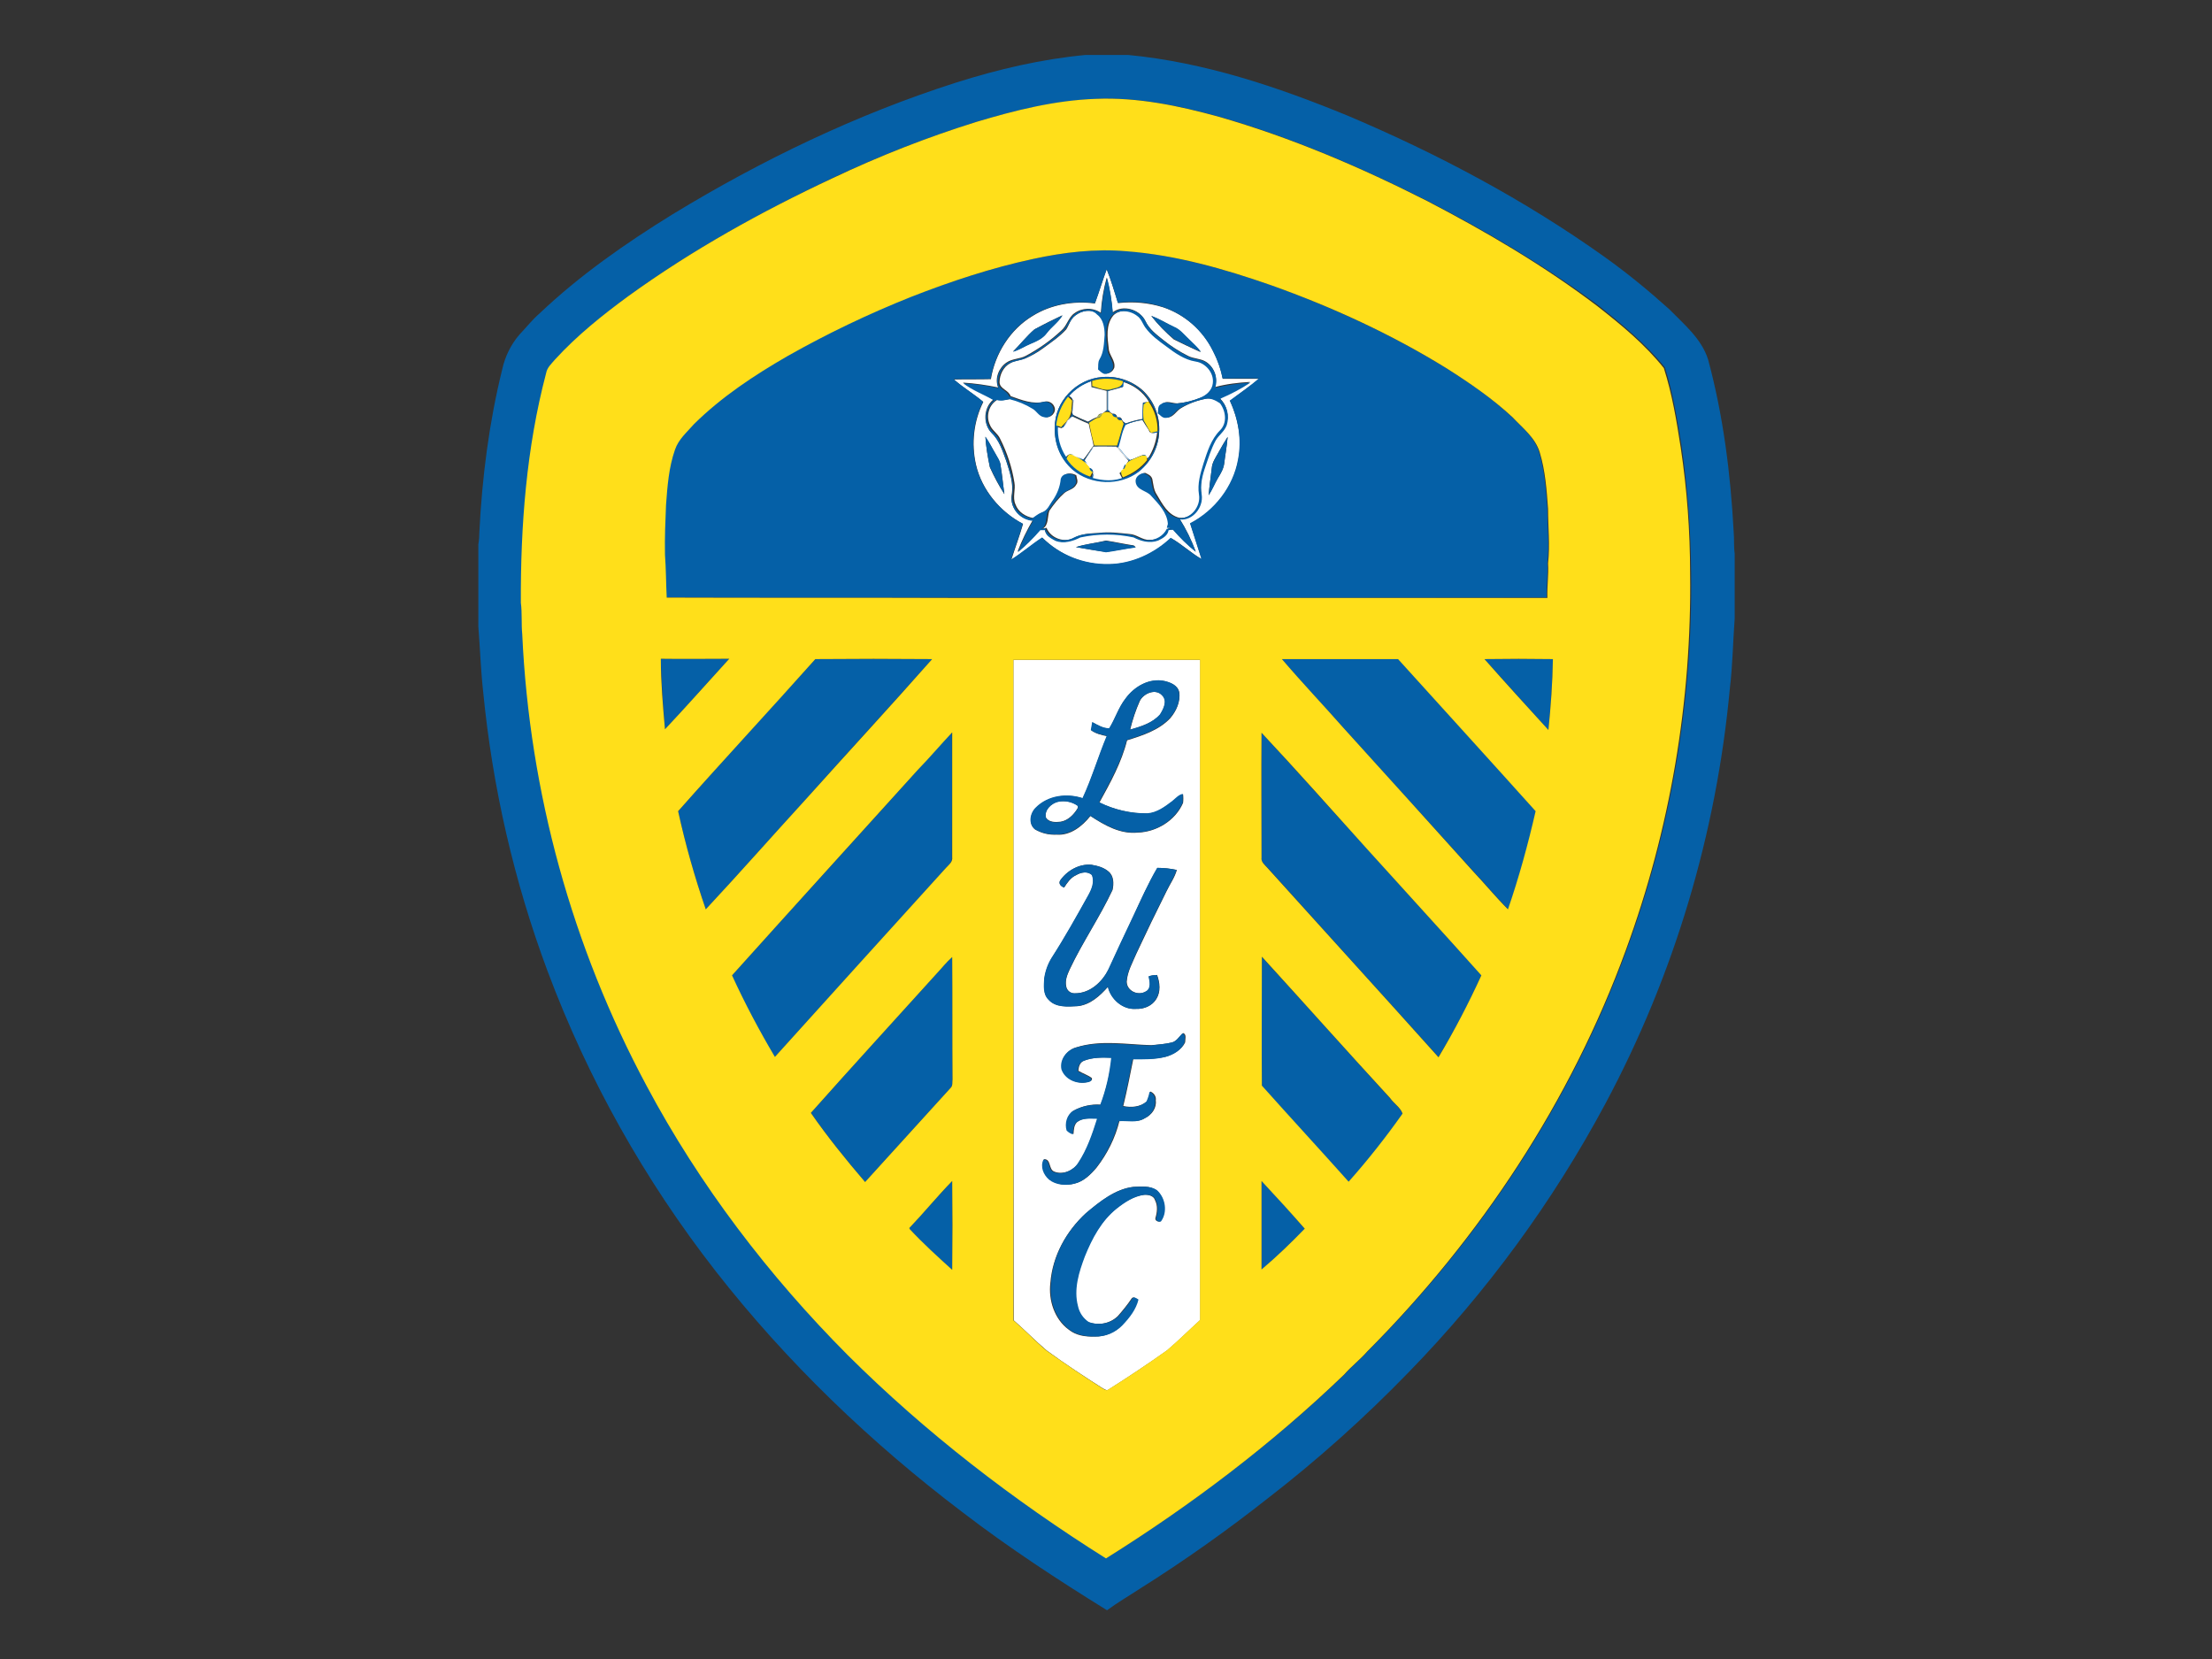 <?xml version="1.0" encoding="utf-8"?>
<!-- Generator: Adobe Illustrator 22.0.1, SVG Export Plug-In . SVG Version: 6.00 Build 0)  -->
<svg version="1.1" id="Layer_1" xmlns="http://www.w3.org/2000/svg" xmlns:xlink="http://www.w3.org/1999/xlink" x="0px" y="0px"
	 viewBox="0 0 640 480" style="enable-background:new 0 0 640 480;" xml:space="preserve">
<rect x="0" y="0" width="640" height="480" fill="#333333" stroke="none"/>
<style type="text/css">
	.st0{fill:#FFFFFF;}
	.st1{fill:#0560A7;}
	.st2{fill:#FFDF1A;}
	.st3{fill:#ACB75C;}
	.st4{fill:#82A79A;}
	.st5{fill:none;}
</style>
<g>
	<title>leeds-united-logo</title>
	<path class="st0" d="M320.2,77.9c1.3,3.2,2.2,6.5,3.3,9.8c4.4-0.5,8.8-0.1,13,1.2c6.3,2.1,11.6,6.7,14.5,12.7
		c1.3,2.5,2.2,5.2,2.8,8c3.5,0,7,0,10.5,0c-2.7,2.3-5.6,4.2-8.4,6.4c2.4,5.3,3.5,11.3,2.4,17c-1.4,7.9-6.8,14.8-13.9,18.5
		c1.1,3.4,2.2,6.9,3.3,10.3c-3.1-1.8-5.8-4.4-8.9-6.1c-4.8,4.5-11.2,7.5-17.9,7.6c-7.2,0.2-14.1-2.6-19.3-7.7c-3.1,2-5.9,4.4-9,6.4
		c1.1-3.5,2.4-6.9,3.4-10.4c-6.6-3.5-11.9-9.8-13.6-17.1c-1.4-6.1-0.7-12.6,2.1-18.2c-2.7-2.3-5.8-4.1-8.5-6.5
		c3.6-0.1,7.1,0,10.7-0.1c1.2-7.4,5.6-14.4,12.1-18.3c5.3-3.3,11.8-4.4,18-3.6C318,84.5,319,81.2,320.2,77.9 M320.2,80.3
		c-0.9,3.3-1.5,6.8-1.7,10.2c-2.3-1.6-5.4-1.5-7.6,0.1c-1.8,1.2-2.2,3.7-3.9,5.1c-3,2.8-6.4,5.2-10.1,7.2c-1.8,1-4,0.8-5.7,2
		c-2.2,1.5-3.5,4.6-2.4,7.2c-3.4-0.7-6.8-1.2-10.2-1.4c2.7,2,5.9,3.1,8.8,4.9c-2.8,2.3-3.1,6.9-0.6,9.5c2.3,2.2,3.2,5.3,4.3,8.2
		c1,3.2,2.2,6.5,1.6,9.9c-0.6,3.7,2.5,7.2,6.1,7.3c-1.7,2.9-3.2,6-4.4,9.1c2.4-1.9,4.6-4.1,6.5-6.4c0.5,0,0.9,0,1.4,0
		c0.1,1.6,1.7,2.3,3,3.1c2.4,1,5,0.2,7.2-1c5.1-1.1,10.3-1.1,15.4,0c2.2,1.1,4.7,1.9,7.1,0.9c1.2-0.7,2.8-1.5,3-3
		c0.4,0,0.9,0,1.3-0.1c2,2.3,4.2,4.5,6.6,6.4c-1.2-3.3-2.7-6.4-4.6-9.4c3.7,0.4,6.8-3.5,6.3-7.1c-0.5-2.7,0.1-5.4,1-8
		c0.8-2.6,1.6-5.3,3-7.7c0.9-1.6,2.6-2.6,3.2-4.4c0.9-2.7,0.2-5.6-1.8-7.6l0.1-0.2c3-1.3,5.9-2.8,8.6-4.6c-3.5,0.2-6.9,0.6-10.2,1.5
		c0.9-2.8-0.2-5.9-2.7-7.4c-1.5-0.9-3.4-0.8-5-1.6c-2.6-1.3-5.1-2.9-7.3-4.7c-1.9-1.5-4-3.1-5.1-5.4c-1.6-3.4-6.5-4.9-9.5-2.5
		C321.7,87.1,321.1,83.7,320.2,80.3 M299.3,95.3c-2.2,1.9-4.1,4.3-6.2,6.4c1.8-0.5,3.4-1.6,5.1-2.3s3.4-1.5,4.6-3
		c1.4-1.9,3.4-3.2,4.6-5.2C304.7,92.5,302,93.8,299.3,95.3 M333.1,91.4c1.9,2.5,4.1,4.7,6.5,6.8c2.6,1.3,5.2,2.5,7.8,3.7
		c-1-1.4-2.3-2.5-3.5-3.7c-1.4-1.3-2.5-2.9-4.4-3.6C337.5,93.5,335.4,92.3,333.1,91.4 M285.1,126.4c0.2,3,0.7,5.9,1.3,8.8
		c1.2,2.7,2.6,5.3,4.2,7.8c-0.4-2.8-0.6-5.6-1.1-8.3c-0.1-1.2-1-2.3-1.5-3.4C287,129.6,286.2,127.9,285.1,126.4 M355.2,126.4
		c-0.9,1.4-1.8,2.9-2.6,4.4c-0.8,1.5-1.9,2.9-2,4.7c-0.3,2.6-0.7,5.2-0.9,7.8c1-1.6,1.7-3.4,2.7-5c0.8-1.3,1.6-2.7,1.8-4.2
		C354.5,131.5,355,129,355.2,126.4 M311.3,158.3c2.9,0.5,5.8,1,8.7,1.4c2.9-0.4,5.7-1,8.6-1.4l-0.6-0.5c-2.7-0.4-5.3-1-8-1.4
		C317.2,157.1,314.1,157.4,311.3,158.3z"/>
	<path class="st0" d="M311.1,91.3c1.9-1.5,4.8-2,6.7-0.4c1.8,1.3,2.2,3.8,2.2,5.9c-0.2,2.4-0.2,5-1.5,7.1c-0.6,0.9-0.4,1.9-0.4,2.9
		c0.6,0.5,1.2,1.1,1.9,1.3c1.1,0,2-0.7,2.4-1.7c0.4-2.1-1.5-3.6-1.6-5.5c-0.4-3.2-0.9-6.9,1.3-9.6c1.9-2,5.3-1.6,7.3,0
		c1.2,0.8,1.5,2.3,2.4,3.4c1.7,2.1,3.9,3.7,6,5.4c2.6,1.9,5.3,3.9,8.5,4.4c2.9,0.4,5.4,3.3,5,6.3c-0.2,2-1.9,3.5-3.7,4.2
		c-2.2,0.9-4.6,1.5-7,1.7c-1.4,0-3-0.9-4.2,0.1c-1.1,0.5-0.9,1.8-1,2.7c0.7,0.5,1.3,1.5,2.3,1.3c1.8,0,2.6-1.9,4-2.7
		c2.3-1.4,4.8-2.3,7.5-2.8c1.5-0.2,2.9,0.6,4.2,1.3c1.7,2.2,2.1,5.7,0,7.8c-2.6,2.6-3.7,6.2-4.8,9.6c-1,2.9-1.8,5.9-1.3,9
		c0.7,3.4-2.5,7.3-6.1,6.8c-3.3-0.8-4.9-4-6.5-6.7c-0.9-1.3-1-3-1.3-4.5c-0.3-1-1.2-1.4-2.1-1.8c-1.3,0.2-2.6,1.2-2.3,2.7
		c0.4,2.3,3.2,2.3,4.5,3.9c2.1,2.4,4.6,4.8,4.8,8.1c-0.1,0.3-0.2,0.9-0.3,1.1c0.3,0,1,0.1,1.3,0.2l-1.3,0.1c-1,2.1-3.1,3.4-5.4,3.3
		c-2.1,0.1-3.7-1.6-5.8-1.7c-3-0.3-6-0.7-8.9-0.3c-2.3,0.1-4.8,0.2-6.9,1.3c-2.9,1.7-7,0.3-8.2-2.8l-1.2,0.3c1.9-1,1.4-3.5,2-5.2
		c1.3-1.9,2.7-3.7,4.4-5.2c1.1-0.9,2.7-1,3.4-2.4c0.7-0.8,0.1-1.9,0-2.7c-1.4-0.8-3.5-0.8-4.1,1c-0.2,2.2-1,4.2-2.2,6
		c-1,1.3-1.7,3.3-3.4,3.7c-1,0.4-1.8,1.2-2.7,1.7c-2.2-0.4-4.4-1.7-5.2-4c-0.9-2,0.1-4.2-0.3-6.3c-0.7-4.4-2.1-8.6-4.1-12.6
		c-0.7-1.6-2.4-2.5-3-4.1c-1.2-2.5-0.3-5.9,2.3-7.3c1.2,0.4,2.5,0,3.8-0.2c2.4,0.6,4.7,1.5,6.7,2.8c1.2,0.7,1.8,2.3,3.3,2.4
		c1.5,0.5,3.2-1.3,2.6-2.8c-0.4-1.2-1.7-1.9-2.9-1.6c-3.3,0.9-6.7-0.5-9.8-1.6c-0.6-1.8-3.1-2-3.2-4c0-2.1,1.1-4.5,3.1-5.5
		c1.3-0.8,2.9-0.8,4.4-1.4c1.8-0.8,3.6-1.8,5.2-3c2.3-1.7,4.7-3.3,6.6-5.4C309.3,94.1,309.7,92.3,311.1,91.3 M318.9,109.1
		c-7.4,0.5-13.8,7.1-13.7,14.5c-0.2,4.6,1.6,9.1,5.1,12.1c5.3,4.5,13.6,4.8,19.2,0.6c3.8-2.9,6-7.5,5.9-12.3c0-4.2-1.7-8.2-4.8-11.1
		C327.4,110.1,323.2,108.7,318.9,109.1z"/>
	<path class="st0" d="M309.3,114.6c1.7-2,3.9-3.5,6.4-4.3c0,0.4,0.1,1.2,0.1,1.7c1.5,0.4,2.9,0.7,4.4,1.1c0,1.9,0,3.7,0,5.6
		c-0.4,0.3-0.9,0.7-1.3,1l-0.1,0c-0.6-0.1-1.1,0.3-1.2,0.8c0,0.1,0,0.1,0,0.2l-0.2,0c-0.9,0.3-1.8,0.8-2.6,1.3c-1.5-0.6-3-1.3-4.4-2
		C309.6,118.4,311.6,115.6,309.3,114.6z"/>
	<path class="st0" d="M324.9,110.5c3.1,0.9,5.8,2.9,7.5,5.7l-0.5,0.1l-1.2,0.2c-0.1,1.6-0.1,3.1-0.1,4.7c-1.7,0.3-3.3,0.7-4.9,1.3
		l-0.8-0.6l-0.3-0.5c-0.1-0.5-0.6-0.8-1.1-0.7c-0.1,0-0.1,0-0.2,0.1l-0.1-0.2c-0.1-0.6-0.7-1-1.3-0.9h-0.1c-0.5-0.3-0.9-0.7-1.4-1
		c0-1.9,0-3.7,0-5.5c1.4-0.4,2.9-0.8,4.4-1.2C324.8,111.6,324.8,110.9,324.9,110.5z"/>
	<path class="st0" d="M308.8,121.7c0.5-0.4,0.8-1.2,1.5-1.2c1.6,0.7,3.1,1.5,4.7,2.1c0.4,2.1,1,4.2,1.4,6.3
		c-1.1,1.4-1.9,2.9-3.1,4.2c-0.8-0.3-1.5-0.6-2.3-0.9l-0.2-0.1l-0.1,0l-0.1-0.1l-0.2-0.1c-0.7-0.8-1.5-0.4-2,0.4l-0.4-0.1
		c-1.7-2.6-2.5-5.7-2.3-8.7c0.4,0.1,1.2,0.3,1.5,0.4c0.5-0.6,1-1.2,1.4-1.9L308.8,121.7z"/>
	<path class="st0" d="M325.5,122.9c1.6-0.7,3.3-1.1,5-1.4c0.6,1,1.2,1.9,1.8,2.8l0.1,0.2c0.3,1.2,1.6,0.7,2.4,0.6
		c-0.3,2.7-1.2,5.3-2.7,7.6l-0.4-0.4l-0.3-0.2c-0.2-0.4-0.7-0.5-1.1-0.3c0,0,0,0,0,0c-1.2,0.4-2.4,1.1-3.6,1.4
		c-1.4-0.9-2.2-2.4-3.4-3.6C324.1,127.3,324.4,124.9,325.5,122.9z"/>
	<path class="st0" d="M316.3,129.2c2.2-0.1,4.5,0,6.7,0c1.2,1.4,2.3,2.8,3.5,4.1l-0.7,1.2l0,0.1l-0.3,0.1l-0.5,1.3l-0.6,0.5
		l-0.5,0.4c0.3,0.5,0.5,1,0.8,1.5c-2.9,1.1-6,0.9-8.8,0.1c0.1-0.4,0.2-1.1,0.3-1.5v-0.1c0.2-0.5-0.1-1.1-0.6-1.3c-0.1,0-0.2,0-0.2,0
		c-0.3-0.3-0.6-0.7-0.9-1c-0.3-0.3-0.6-0.9-0.8-1.2C314.5,131.9,315.4,130.6,316.3,129.2z"/>
	<path class="st0" d="M293.2,190.9c18,0,36.1,0,54.1,0c0,63.7,0,127.4,0,191c-3.2,2.9-6.3,6-9.6,8.8c-5.5,3.9-11.2,7.7-16.9,11.3
		c-0.6,0.5-1.2-0.1-1.7-0.3c-5.5-3.5-11-7.1-16.3-11c-3.3-2.8-6.3-5.9-9.5-8.7C293.2,318.3,293.2,254.6,293.2,190.9 M325.7,202.1
		c-2.1,2.6-3,5.9-4.7,8.7c-1.8,0-3.4-1-4.9-1.8c-0.1,0.8-0.2,1.5-0.4,2.3c1.4,1,3,1.4,4.6,1.7c-2.5,5.9-4.3,12.1-7,18
		c-4.6-1.5-10-0.8-13.5,2.7c-1.7,1.6-2.3,4.7-0.3,6.3c1.9,1.1,4,1.6,6.2,1.5c4,0.3,7.4-2.4,9.8-5.4c4.1,2.7,8.6,5.3,13.7,4.8
		c5.5-0.2,10.9-3.5,13.1-8.6c0.1-0.8,0.1-1.7,0-2.5c-1.3,0.3-2.1,1.4-3.1,2.1c-2.1,1.6-4.4,3.3-7.1,3.5c-4.9,0-9.7-1.1-14-3.2
		c3.2-5.8,6.4-11.6,8-18c4.5-1.4,9.2-2.9,12.5-6.4c1.7-2,3-4.8,2.6-7.5c-0.4-2-2.5-2.8-4.2-3.2C332.6,196.1,328.3,198.6,325.7,202.1
		 M306.7,254.8c-0.5,1,0.4,1.7,1.2,2c0.9-1.4,1.9-2.9,3.5-3.6c1.3-0.8,3.3-1.3,4.6,0c0.8,2-0.1,4.2-1.1,5.9
		c-3.4,6.1-6.8,12.2-10.6,18.1c-1.1,1.8-1.8,3.8-2.1,5.9c-0.1,2-0.4,4.5,1.2,6.1c2.1,2.4,5.6,2,8.5,1.9c3.6-0.4,6.4-3,8.7-5.6
		c0.8,3.6,4.3,6.7,8.1,6.4c2.3,0.1,4.7-0.9,5.9-2.9c1.3-2.1,1-4.7,0.2-6.9c-0.8,0-1.7,0.1-2.4,0.4c0.3,1.4,0.9,3.6-0.9,4.4
		c-2.2,1.3-5.5-0.2-5.5-2.9c0.2-2.9,1.7-5.5,2.8-8.1c2.8-6,5.7-12,8.7-18c1-2.1,2.4-4,3-6.2c-1.9-0.4-3.7-0.6-5.6-0.6
		c-2.7,4.6-4.9,9.4-7.1,14.3c-2.4,5-4.7,10-7,15c-1.9,3.7-5.4,7-9.8,7c-1.2,0.1-2.3-0.8-2.5-2c-0.4-1.7,0.3-3.4,1-4.9
		c3.7-7.9,8.7-15.1,12.4-23c0.4-1.8,0.4-4-1.1-5.3c-1.4-1.2-3.2-1.7-5-2C312.2,249.9,308.7,251.9,306.7,254.8 M339.2,301.6
		c-2,0.5-4.1,0.6-6.1,0.8c-7.2-0.2-14.6-1.6-21.6,0.6c-2.7,0.7-4.8,3.5-4.2,6.3c0.9,2.9,4.3,4.4,7.2,3.8c0.6-0.2,1.7-0.3,1.4-1.2
		c-1.2-0.9-2.6-1.3-3.9-2.1c0.1-1.1,0.4-2.4,1.6-2.9c2.5-1,5.4-1,8.1-0.9c-0.5,4.6-1.6,9.2-3.2,13.6c-2.7-0.2-5.4,0.4-7.8,1.7
		c-1.9,1.2-2.5,3.6-1.9,5.7c0.5,0.5,1.1,0.9,1.8,1.1c0.1-1.2,0.1-2.6,1.1-3.5c1.7-1.3,3.9-1,5.9-1c-1.4,4.4-2.9,8.9-5.5,12.8
		c-1.4,2.2-4.5,3.6-7,2.6c-1.8-0.6-0.9-3.7-3-3.6c-1,2,0,4.4,1.6,5.8c2,1.6,4.9,1.9,7.3,1.2c2.6-0.6,4.6-2.6,6.3-4.6
		c3.1-4,5.4-8.6,6.6-13.5c2.5-0.2,5.2,0.6,7.4-0.8c1.9-0.9,3.4-2.9,3.1-5.1c0.2-1.1-0.5-2.2-1.6-2.6c-0.1,1-0.4,1.9-0.9,2.8
		c-1.9,1.7-4.6,1.9-6.9,1.4c1.1-4.5,2-9.1,2.9-13.6c3.2,0,6.4,0.1,9.5-0.7c2.2-0.7,4.5-2,5.5-4.1c0-0.9,0.5-2.4-0.6-2.7
		C341.2,299.8,340.5,301.2,339.2,301.6 M314.2,351c-5.7,5.2-9.7,12.4-10.3,20.2c-0.6,5,1.2,10.5,5.3,13.5c2.1,1.7,4.8,2.1,7.4,2
		c3,0.1,5.9-1.1,8-3.3c2-2.2,3.8-4.6,4.6-7.4c-0.5-0.3-1.3-1-1.8-0.3c-1.2,1.8-2.6,3.5-4,5.1c-2.3,2.2-5.6,2.8-8.6,1.7
		c-1.6-1.1-2.7-2.7-3.1-4.6c-1.3-4.9,0.3-9.8,2-14.4c2.1-5.1,4.8-10.2,9.2-13.8c2.4-1.9,5-3.6,8-4c1.2-0.1,2.9,0.2,3.3,1.6
		c0.8,1.6,0.6,3.4,0.1,5.1c-0.2,0.8,0.8,1.2,1.4,1c2-2.7,1.4-6.8-1.1-9c-1.9-1.4-4.4-1.1-6.7-1C322.7,344,318.3,347.6,314.2,351z"/>
	<path class="st0" d="M329.8,202.8c1.1-2.2,4.6-3.7,6.5-1.6c1.6,1.6,0.4,3.9-0.6,5.5c-2.2,2.5-5.6,3.5-8.7,4.4
		C327.7,208.2,328.6,205.5,329.8,202.8z"/>
	<path class="st0" d="M306.2,231.9c1.9-0.3,3.8,0,5.5,1.1c0.5,0.5-0.1,1.1-0.4,1.6c-1.2,1.7-3,3.2-5.2,3.2c-1.3,0.1-2.8-0.1-3.5-1.3
		C302.1,234.3,304.2,232.4,306.2,231.9z"/>
	<g id="_0560a7ff">
		<path class="st1" d="M314.1,15.9h12.3c22,2.1,43.2,9.2,63.6,17.6c26,11,51.2,24.4,74.2,40.8c6.6,4.7,12.8,9.8,18.8,15.2
			c4.3,4.4,9.3,8.5,11.2,14.5c4.4,16.3,6.5,33,7.4,49.8c0.2,2.1,0,4.3,0.3,6.4v18.7c-0.5,6.8-0.6,13.6-1.4,20.3
			c-3.9,42-16.1,82.9-36,120.1c-15.2,28.4-34.4,54.6-56.9,77.7c-12.8,13.2-26.4,25.4-40.9,36.6c-11.8,9.3-24.1,18-36.8,26
			c-3.2,2.1-6.5,4-9.6,6.3l0,0c-14.2-8.8-28.3-18-41.6-28.2c-26.7-20.2-51.1-43.6-71.7-70c-20.5-26.3-36.9-55.5-48.6-86.8
			c-9.7-26-15.9-53.1-18.6-80.7c-0.7-6.3-0.9-12.6-1.4-18.9v-23.8c0.2-1.2,0.3-2.5,0.3-3.7c0.8-15.8,2.8-31.5,6.6-46.9
			c0.8-3.7,2.5-7.2,5-10.1c2-2.1,3.7-4.3,5.9-6.2c11.6-11,24.8-20.2,38.4-28.6c25.8-15.7,53.2-28.9,82-38.1
			C288.9,20,301.4,17.1,314.1,15.9 M282.4,35.3c-14.1,4.4-27.9,9.8-41.3,16.1c-20.5,9.7-40.5,20.7-58.9,34
			c-7.6,5.6-14.9,11.5-21.3,18.4c-1,1.2-2.3,2.4-2.6,4c-5.7,21.6-7.4,44.1-7.3,66.4c0.4,3,0.1,6,0.4,9.1
			c2.1,45.7,14.4,90.4,36,130.7c15.3,28.7,35.2,54.9,58.2,77.9c22.4,22.5,47.8,42,74.7,58.8c24.6-15.5,48-33.1,68.9-53.2
			c2.1-2.4,4.6-4.3,6.7-6.7c32.8-32.8,58.9-72.5,74.8-116.1c12.8-34.9,19.1-71.9,18.6-109.1c-0.1-12.1-1-24.2-2.7-36.2
			c-1.3-7.8-2.5-15.6-4.9-23.1c-5.5-6.8-12.3-12.4-19.2-17.9C447,76.9,430.3,67,413.2,58.2c-19.4-9.8-39.4-18.4-60.3-24.4
			c-11.6-3.2-23.6-5.7-35.6-5.2C305.3,29.1,293.7,31.9,282.4,35.3z"/>
		<path class="st1" d="M299,74.9c8.8-1.9,17.8-3,26.8-2.3c14.3,1.2,28.2,5.2,41.7,9.8c17.7,6.4,34.9,14.2,50.9,24.1
			c6.7,4.2,13.3,8.7,19,14.1c3,3.1,6.6,5.9,7.9,10.2c1.6,5.3,2,10.8,2.4,16.3c0,5.3,0.6,10.5,0,15.8c0.2,3.4-0.3,6.7-0.2,10
			c-57.2,0.1-114.4,0.1-171.7,0c-27.7,0-55.3,0.1-83.1-0.1c-0.2-4.1-0.2-8.2-0.5-12.4c-0.1-4.8,0.2-9.6,0.3-14.4
			c0.4-5.4,0.8-10.9,2.6-16c1-3,3.5-5.1,5.5-7.4c8-7.9,17.5-14.1,27.1-19.7c11.5-6.5,23.4-12.3,35.7-17.1
			C275.2,81.4,286.9,77.5,299,74.9 M320.2,77.9c-1.2,3.2-2.2,6.6-3.4,9.8c-6.2-0.8-12.7,0.3-18,3.6c-6.6,3.9-10.9,10.9-12.2,18.3
			c-3.6,0.1-7.1,0-10.7,0.1c2.7,2.4,5.8,4.2,8.5,6.5c-2.8,5.7-3.5,12.1-2.1,18.2c1.7,7.3,6.9,13.6,13.6,17.1
			c-0.9,3.5-2.3,7-3.4,10.4c3.1-1.9,5.9-4.4,9-6.4c5.1,5.1,12.1,7.8,19.3,7.7c6.7-0.1,13.1-3.1,17.9-7.6c3.1,1.8,5.8,4.4,8.9,6.1
			c-1.1-3.4-2.2-6.8-3.3-10.3c7.1-3.7,12.5-10.6,13.9-18.5c1.1-5.7,0.1-11.7-2.4-17c2.8-2.1,5.8-4.1,8.4-6.4c-3.5-0.1-7,0-10.5,0
			c-0.5-2.8-1.5-5.5-2.8-8c-3-6-8.2-10.6-14.5-12.7c-4.2-1.4-8.6-1.8-13-1.2C322.5,84.5,321.5,81.1,320.2,77.9L320.2,77.9z"/>
		<path class="st1" d="M320.3,80.4c0.9,3.3,1.4,6.8,1.7,10.2c3.1-2.4,7.9-1,9.5,2.5c1.1,2.3,3.1,3.9,5.1,5.4
			c2.3,1.8,4.7,3.4,7.3,4.7c1.6,0.8,3.5,0.7,5,1.6c2.5,1.6,3.6,4.6,2.7,7.4c3.4-0.8,6.8-1.3,10.2-1.5c-2.7,1.8-5.6,3.3-8.6,4.6
			l-0.1,0.2c2,2,2.7,4.9,1.8,7.6c-0.7,1.8-2.3,2.8-3.2,4.4c-1.3,2.4-2.1,5.1-3,7.7c-0.9,2.6-1.5,5.3-1,8c0.5,3.6-2.6,7.5-6.3,7.1
			c1.8,3,3.4,6.1,4.6,9.4c-2.4-1.9-4.6-4.1-6.6-6.4c-0.4,0-0.9,0-1.3,0.1c-0.2,1.6-1.8,2.4-3,3c-2.4,0.9-5,0.2-7.1-0.9
			c-5.1-1.1-10.3-1.1-15.4,0c-2.2,1.1-4.8,1.9-7.2,1c-1.2-0.7-2.9-1.4-3-3.1c-0.5,0-0.9,0-1.4,0c-2,2.3-4.2,4.5-6.5,6.4
			c1.2-3.2,2.7-6.2,4.4-9.1c-3.7-0.2-6.8-3.7-6.1-7.3c0.6-3.4-0.6-6.7-1.6-9.9c-1-2.9-2-6-4.3-8.2c-2.5-2.6-2.2-7.2,0.6-9.5
			c-2.9-1.7-6.1-2.8-8.8-4.9c3.4,0.2,6.8,0.7,10.2,1.4c-1.1-2.6,0.2-5.7,2.4-7.2c1.7-1.2,3.9-1,5.7-2c3.6-2,7-4.4,10.1-7.2
			c1.7-1.4,2.1-3.8,3.9-5.1c2.3-1.7,5.3-1.7,7.6-0.1C318.8,87.1,319.4,83.7,320.3,80.4 M311.1,91.3c-1.4,1.1-1.9,2.8-3,4.1
			c-1.9,2.2-4.3,3.8-6.6,5.4c-1.6,1.2-3.3,2.2-5.2,3c-1.4,0.6-3,0.6-4.4,1.4c-2,1-3,3.3-3.1,5.5c0.1,2,2.6,2.2,3.2,4
			c3.1,1.2,6.5,2.5,9.8,1.6c1.3-0.3,2.5,0.4,2.9,1.6c0.6,1.5-1.1,3.3-2.6,2.8c-1.5-0.2-2.1-1.7-3.3-2.4c-2.1-1.3-4.3-2.2-6.7-2.8
			c-1.2,0.2-2.5,0.7-3.8,0.2c-2.5,1.4-3.4,4.7-2.3,7.3c0.6,1.7,2.3,2.5,3,4.1c2,4,3.4,8.2,4.1,12.6c0.4,2.1-0.7,4.3,0.3,6.3
			c0.8,2.2,3,3.6,5.2,4c0.9-0.6,1.7-1.3,2.7-1.7c1.8-0.5,2.4-2.4,3.4-3.7c1.2-1.8,2-3.8,2.2-6c0.5-1.8,2.7-1.8,4.1-1
			c0.1,0.9,0.7,1.9,0,2.7c-0.7,1.3-2.3,1.5-3.4,2.4c-1.8,1.5-3.1,3.4-4.4,5.2c-0.7,1.7-0.1,4.2-2,5.2l1.2-0.3
			c1.2,3.1,5.3,4.4,8.2,2.8c2.1-1.1,4.5-1.2,6.9-1.3c3-0.4,6,0.1,8.9,0.3c2.1,0.2,3.7,1.8,5.8,1.7c2.3,0,4.4-1.3,5.4-3.3l1.3-0.1
			c-0.3-0.1-1-0.2-1.3-0.2c0.1-0.3,0.2-0.9,0.3-1.1c-0.2-3.3-2.7-5.8-4.8-8.1c-1.3-1.6-4.1-1.6-4.5-3.9c-0.3-1.5,1-2.5,2.3-2.7
			c0.9,0.4,1.8,0.8,2.1,1.8c0.3,1.5,0.5,3.2,1.3,4.5c1.6,2.7,3.2,5.9,6.5,6.7c3.6,0.5,6.7-3.3,6.1-6.8c-0.5-3.1,0.4-6.1,1.3-9
			c1.1-3.4,2.2-7,4.8-9.6c2.1-2.1,1.7-5.5,0-7.8c-1.2-0.8-2.6-1.6-4.2-1.3c-2.6,0.5-5.2,1.4-7.5,2.8c-1.4,0.8-2.2,2.7-4,2.7
			c-1,0.1-1.6-0.8-2.3-1.3c0.1-0.9-0.1-2.3,1-2.7c1.2-1,2.8-0.1,4.2-0.1c2.4-0.2,4.8-0.8,7-1.7c1.8-0.7,3.5-2.2,3.7-4.2
			c0.4-3-2.1-5.9-5-6.3c-3.2-0.5-6-2.5-8.5-4.4c-2.2-1.6-4.4-3.2-6-5.4c-0.8-1.1-1.2-2.6-2.4-3.4c-2-1.6-5.4-2-7.3,0
			c-2.2,2.7-1.7,6.4-1.3,9.6c0.1,2,2,3.5,1.6,5.5c-0.3,1-1.3,1.7-2.4,1.7c-0.8-0.2-1.3-0.8-1.9-1.3c0.1-1-0.1-2,0.4-2.9
			c1.3-2.1,1.3-4.7,1.5-7.1c0-2.1-0.4-4.6-2.2-5.9C315.9,89.3,313,89.8,311.1,91.3L311.1,91.3z"/>
		<path class="st1" d="M299.3,95.3c2.7-1.4,5.4-2.8,8.1-4c-1.2,2-3.2,3.3-4.6,5.2c-1.1,1.5-2.9,2.3-4.6,3c-1.7,0.7-3.3,1.8-5.1,2.3
			C295.2,99.6,297.1,97.2,299.3,95.3z"/>
		<path class="st1" d="M333.1,91.4c2.3,0.8,4.3,2.1,6.5,3.1c1.8,0.7,3,2.3,4.4,3.6c1.2,1.2,2.5,2.3,3.5,3.7
			c-2.6-1.1-5.3-2.4-7.8-3.7C337.3,96.2,335.1,93.9,333.1,91.4z"/>
		<path class="st1" d="M318.9,109.1c4.3-0.4,8.5,1.1,11.7,4c3.1,2.9,4.8,6.9,4.8,11.1c0,4.8-2.2,9.3-5.9,12.3
			c-5.5,4.2-13.9,3.9-19.2-0.6c-3.5-3.1-5.3-7.5-5.1-12.1C305.1,116.1,311.5,109.6,318.9,109.1 M316,110.1c0,0.4,0,1.2,0,1.6
			c1.9,0.5,3.9,1.6,5.9,0.8c1.3-0.4,3-0.5,3-2.2C322,109.3,318.9,109.3,316,110.1 M309.3,114.6c2.4,1,0.3,3.8,1.2,5.6
			c1.4,0.7,2.9,1.4,4.4,2c0.8-0.6,1.6-1,2.6-1.3c-0.8,0.4-1.5,0.9-2.3,1.4c0.4,2.2,1,4.4,1.5,6.6c2.2,0,4.4,0,6.6,0
			c0.6-2.1,1.2-4.2,1.9-6.3l-0.3-0.6l0.8,0.6c1.6-0.6,3.2-1,4.9-1.3c0-1.6,0-3.1,0.1-4.7l1.2-0.2l-0.9,0.6c-0.2,1.5-0.2,3.1,0,4.6
			c0.5,0.9,1,1.8,1.5,2.7c-0.7-0.9-1.2-1.8-1.8-2.8c-1.7,0.2-3.4,0.7-5,1.4c-1.1,2-1.4,4.4-2.1,6.6c1.2,1.1,2,2.7,3.4,3.6
			c1.2-0.3,2.4-1,3.6-1.4c0.4-0.2,0.9-0.1,1.1,0.3c0,0,0,0,0,0c-0.9-0.4-1.8,0.2-2.6,0.5c-1.1,0.5-2.4,0.8-3.1,1.9l0.7-1.2
			c-1.2-1.3-2.3-2.7-3.5-4.1c-2.2,0-4.5-0.1-6.7,0c-0.8,1.4-1.8,2.7-2.7,4c0.2,0.3,0.6,0.9,0.8,1.2c-0.9-1-2.1-1.6-3.3-2.2
			c0.7,0.3,1.5,0.6,2.3,0.9c1.2-1.3,2-2.8,3.1-4.2c-0.5-2.1-1.1-4.2-1.4-6.3c-1.6-0.6-3.1-1.4-4.7-2.1c-0.7,0-1,0.9-1.5,1.2
			c1.5-1.6,1.3-3.8,1.5-5.8c-0.4-0.4-0.8-0.8-1.2-1.1c-1.9,2.4-3.1,5.3-3.4,8.3c0.4,0.1,1.1,0.3,1.5,0.4c0.5-0.5,1-1,1.5-1.6
			c-0.4,0.6-0.9,1.2-1.4,1.9c-0.4-0.1-1.2-0.3-1.5-0.4c-0.2,3.1,0.6,6.2,2.3,8.8l0.4,0.1c0.4-0.8,1.2-1.1,2-0.4
			c-1.1-0.8-1.5,0.1-1.8,1c1.5,2.5,4.1,4.3,6.8,5.3c0.2-0.3,0.5-1,0.7-1.3c-0.1,0.4-0.2,1.1-0.3,1.5c2.9,0.8,6,1,8.8-0.1
			c-0.3-0.5-0.5-1-0.8-1.5l0.5-0.4c0,0.7,0.1,1.3,0.5,1.9c2.8-1,5.2-2.7,7-5c0-0.2,0-0.7-0.1-1l0.4,0.4c1.5-2.3,2.5-4.9,2.7-7.6
			c-0.9,0.2-2.1,0.7-2.4-0.6c0.1,0.2,0.4,0.5,0.5,0.7l1.9-0.4c0.1-3.1-0.8-6.1-2.6-8.6c-1.7-2.8-4.3-4.8-7.5-5.7
			c0,0.4-0.1,1.1-0.1,1.5c-1.5,0.3-2.9,0.8-4.4,1.2c0,1.9,0,3.7,0,5.5c0.5,0.3,0.9,0.7,1.4,1c-0.8-0.8-2.1-0.8-2.9,0
			c0.4-0.3,0.9-0.7,1.3-1c0-1.9,0-3.7,0-5.6c-1.4-0.4-2.9-0.8-4.4-1.1c0-0.4-0.1-1.2-0.1-1.7C313.2,111.2,311,112.6,309.3,114.6
			L309.3,114.6z"/>
		<path class="st1" d="M321.8,119.8c0.6-0.1,1.2,0.3,1.3,0.9C322.5,120.8,321.9,120.4,321.8,119.8z"/>
		<path class="st1" d="M323.2,120.9c0.5-0.2,1,0,1.3,0.4c0,0.1,0.1,0.1,0.1,0.2c-0.5,0.2-1.1,0-1.3-0.5
			C323.2,121,323.2,120.9,323.2,120.9z"/>
		<path class="st1" d="M285.1,126.3c1.1,1.5,1.9,3.3,2.9,4.9c0.6,1.1,1.4,2.1,1.5,3.4c0.4,2.8,0.7,5.6,1.1,8.3
			c-1.6-2.5-2.9-5.1-4.2-7.8C285.8,132.3,285.3,129.3,285.1,126.3z"/>
		<path class="st1" d="M355.2,126.4c-0.2,2.6-0.7,5.1-1,7.7c-0.2,1.6-1,2.9-1.8,4.2c-0.9,1.6-1.6,3.4-2.7,5c0.2-2.6,0.6-5.2,0.9-7.8
			c0.1-1.7,1.2-3.2,2-4.7C353.5,129.3,354.3,127.8,355.2,126.4z"/>
		<path class="st1" d="M325.4,134.5l0.3-0.1c-0.1,0.3-0.4,1-0.5,1.2l-0.3,0.1L325.4,134.5z"/>
		<path class="st1" d="M315.2,135.4c0.5,0,1,0.5,0.9,1.1c0,0.1,0,0.2,0,0.2C315.6,136.5,315.2,135.9,315.2,135.4z"/>
		<path class="st1" d="M311.3,158.3c2.8-0.9,5.8-1.2,8.7-1.8c2.7,0.4,5.3,1.1,8,1.4l0.6,0.5c-2.9,0.4-5.7,1-8.6,1.4
			C317.1,159.3,314.2,158.8,311.3,158.3z"/>
		<path class="st1" d="M191.2,190.6c6.6,0,13.2,0,19.8,0c-6.2,6.8-12.3,13.7-18.6,20.4C191.9,204.3,191.3,197.5,191.2,190.6z"/>
		<path class="st1" d="M235.9,190.7c11.3,0,22.5,0,33.8,0c-12.1,13.6-24.4,26.9-36.5,40.5c-9.7,10.6-19.2,21.4-29,31.9
			c-3.2-9.3-5.9-18.8-8-28.4C209.3,219.9,222.7,205.4,235.9,190.7z"/>
		<path class="st1" d="M370.9,190.7c11.2,0,22.5,0,33.7,0c13.3,14.7,26.6,29.3,39.8,44c-2.1,9.6-4.8,19.1-8,28.4
			c-3.5-3.5-6.7-7.4-10.1-11c-12.5-13.8-25-27.6-37.6-41.5C382.8,203.9,376.6,197.4,370.9,190.7z"/>
		<path class="st1" d="M429.5,190.7c6.6,0,13.2,0,19.8,0c-0.1,6.8-0.6,13.7-1.3,20.5C441.8,204.3,435.6,197.5,429.5,190.7z"/>
		<path class="st1" d="M325.7,202c2.5-3.4,6.8-5.9,11.2-5c1.7,0.4,3.8,1.2,4.2,3.2c0.5,2.7-0.8,5.5-2.6,7.5c-3.3,3.5-8,5-12.5,6.4
			c-1.6,6.4-4.9,12.2-8,18c4.4,2.2,9.2,3.3,14,3.2c2.7-0.2,5-1.9,7.1-3.5c1-0.8,1.9-1.9,3.1-2.1c0,0.8,0,1.7,0,2.5
			c-2.2,5.1-7.6,8.5-13.1,8.6c-5,0.5-9.6-2.2-13.7-4.8c-2.3,3-5.8,5.6-9.8,5.4c-2.2,0.1-4.3-0.4-6.2-1.5c-2-1.6-1.4-4.7,0.3-6.3
			c3.5-3.5,8.9-4.2,13.5-2.7c2.7-5.8,4.5-12,7-18c-1.6-0.4-3.3-0.7-4.6-1.7c0.1-0.7,0.3-1.5,0.4-2.3c1.5,0.8,3.1,1.8,4.9,1.8
			C322.6,208,323.6,204.7,325.7,202 M329.7,202.8c-1.2,2.7-2.1,5.5-2.8,8.3c3.1-0.8,6.5-1.9,8.7-4.4c1-1.6,2.2-3.9,0.6-5.5
			C334.3,199.1,330.9,200.6,329.7,202.8 M306.2,232c-2,0.4-4.1,2.4-3.6,4.6c0.7,1.2,2.2,1.4,3.5,1.3c2.2,0,4-1.5,5.2-3.2
			c0.3-0.4,0.9-1.1,0.4-1.6C310.1,232,308.1,231.6,306.2,232L306.2,232z"/>
		<path class="st1" d="M265.5,222.8c3.3-3.6,6.5-7.4,9.9-10.8c0.1,12,0,24.1,0,36.1c0.2,1.3-1,2.2-1.8,3.1
			c-16.5,18.3-33,36.5-49.5,54.7c-4.6-7.6-8.7-15.5-12.4-23.6C229.6,262.4,247.6,242.7,265.5,222.8z"/>
		<path class="st1" d="M365,212c10.2,11,20.2,22.3,30.4,33.4c11,12.3,22.2,24.5,33.2,36.7c-3.6,8.2-7.8,16.1-12.4,23.7
			c-16.5-18.3-33-36.5-49.5-54.8c-0.8-0.9-2-1.7-1.7-3C365,236.1,365,224,365,212z"/>
		<path class="st1" d="M306.7,254.8c2-2.9,5.5-4.9,9-4.6c1.7,0.3,3.6,0.7,5,2c1.5,1.3,1.5,3.5,1.1,5.3c-3.7,7.9-8.6,15.1-12.4,23
			c-0.7,1.5-1.3,3.2-1,4.9c0.2,1.2,1.3,2,2.5,2c4.4,0.1,8-3.2,9.8-7c2.3-5,4.6-10,7-15c2.3-4.8,4.4-9.7,7.1-14.3
			c1.9,0,3.8,0.2,5.6,0.6c-0.7,2.2-2,4.1-3,6.2c-3,6-5.9,11.9-8.7,18c-1.1,2.6-2.6,5.2-2.8,8.1c0,2.7,3.2,4.2,5.5,2.9
			c1.7-0.8,1.2-3,0.9-4.4c0.8-0.3,1.6-0.4,2.4-0.4c0.8,2.2,1.1,4.8-0.2,6.9c-1.2,2.1-3.6,3-5.9,2.9c-3.8,0.3-7.3-2.8-8.1-6.4
			c-2.3,2.6-5.1,5.1-8.7,5.6c-2.9,0.2-6.4,0.5-8.5-1.9c-1.6-1.6-1.3-4-1.2-6.1c0.3-2.1,1-4.1,2.1-5.9c3.8-5.9,7.2-12,10.6-18.1
			c1-1.8,1.9-3.9,1.1-5.9c-1.2-1.2-3.2-0.8-4.6,0c-1.6,0.7-2.6,2.2-3.5,3.6C307.1,256.5,306.2,255.8,306.7,254.8z"/>
		<path class="st1" d="M270.9,281.8c1.5-1.6,2.9-3.4,4.6-4.9c0.1,11.8,0,23.6,0.1,35.4c0,0.8,0.1,1.7-0.5,2.4
			c-8.3,9.1-16.5,18.2-24.8,27.3c-5.5-6.4-10.8-13.1-15.7-20C246.6,308.5,258.8,295.2,270.9,281.8z"/>
		<path class="st1" d="M365.1,276.9c12.4,13.5,24.7,27.3,37.1,40.9c1.1,1.5,3,2.7,3.6,4.5c-4.8,6.9-10,13.5-15.6,19.7
			c-8.3-9.3-16.8-18.5-25.1-27.8C365,301.7,365,289.3,365.1,276.9z"/>
		<path class="st1" d="M339.1,301.6c1.4-0.4,2.1-1.7,3-2.6c1.1,0.3,0.6,1.8,0.6,2.7c-1,2.2-3.2,3.5-5.5,4.1
			c-3.1,0.8-6.3,0.7-9.5,0.7c-0.9,4.6-1.8,9.1-2.9,13.6c2.4,0.5,5.1,0.3,6.9-1.4c0.4-0.9,0.7-1.8,0.9-2.8c1.1,0.4,1.7,1.5,1.6,2.6
			c0.2,2.2-1.2,4.2-3.1,5.1c-2.2,1.4-4.9,0.6-7.4,0.8c-1.3,4.9-3.5,9.5-6.6,13.5c-1.7,2-3.7,4-6.3,4.6c-2.4,0.6-5.3,0.4-7.3-1.2
			c-1.6-1.4-2.6-3.7-1.6-5.8c2.1-0.1,1.2,3,3,3.6c2.5,1,5.6-0.4,7-2.6c2.6-3.9,4.1-8.4,5.5-12.8c-2,0-4.2-0.3-5.9,1
			c-1,0.8-1,2.3-1.1,3.5c-0.7-0.2-1.3-0.6-1.8-1.1c-0.6-2,0-4.5,1.9-5.7c2.4-1.3,5.1-1.9,7.8-1.7c1.7-4.4,2.7-8.9,3.2-13.6
			c-2.7-0.1-5.5-0.2-8.1,0.9c-1.2,0.5-1.5,1.7-1.6,2.9c1.2,0.8,2.7,1.2,3.9,2.1c0.4,0.9-0.7,1.1-1.4,1.2c-2.9,0.5-6.2-0.9-7.2-3.8
			c-0.6-2.8,1.5-5.6,4.2-6.3c7-2.1,14.4-0.7,21.6-0.6C335,302.2,337.1,302.1,339.1,301.6z"/>
		<path class="st1" d="M263.1,355.3c4.2-4.5,8.2-9.2,12.4-13.6c0,8.6,0.1,17.1,0,25.7c-4.3-3.8-8.5-7.6-12.3-11.8L263.1,355.3z"/>
		<path class="st1" d="M365,341.7c4.3,4.5,8.5,9.1,12.5,13.9c-4.1,4-8.2,8.1-12.5,11.8C365,358.8,365,350.3,365,341.7z"/>
		<path class="st1" d="M314.2,351c4-3.4,8.5-7,13.9-7.6c2.2,0,4.8-0.4,6.7,1c2.4,2.2,3.1,6.3,1.1,9c-0.6,0.2-1.7-0.2-1.4-1
			c0.5-1.7,0.7-3.5-0.1-5.1c-0.4-1.4-2-1.7-3.3-1.6c-3,0.4-5.6,2.1-8,4c-4.4,3.5-7.1,8.6-9.2,13.8c-1.7,4.5-3.3,9.5-2,14.4
			c0.4,1.9,1.5,3.5,3.1,4.6c2.9,1.1,6.3,0.5,8.6-1.7c1.4-1.6,2.8-3.3,4-5.1c0.4-0.7,1.3,0,1.8,0.3c-0.7,2.9-2.6,5.3-4.6,7.4
			c-2.1,2.2-5,3.4-8,3.3c-2.6,0-5.3-0.4-7.4-2c-4.1-3.1-5.9-8.5-5.3-13.5C304.5,363.4,308.6,356.2,314.2,351z"/>
	</g>
	<g id="_ffdf1aff">
		<path class="st2" d="M282.4,35.3c11.3-3.4,22.9-6.3,34.7-6.7c12.1-0.5,24,2,35.6,5.2c20.9,6,41,14.6,60.3,24.4
			c17.1,8.9,33.8,18.7,49.2,30.4c6.9,5.4,13.7,11,19.2,17.9c2.4,7.5,3.7,15.3,4.9,23.1c1.8,12,2.7,24.1,2.7,36.2
			c0.5,37.2-5.8,74.2-18.6,109.1c-15.9,43.6-42.1,83.3-74.8,116.1c-2.1,2.4-4.6,4.3-6.7,6.7c-21,20.2-44.3,37.8-68.9,53.2
			c-26.9-16.9-52.2-36.4-74.7-58.8c-22.9-23-42.9-49.2-58.2-77.9c-21.6-40.3-33.9-85-36-130.7c-0.3-3,0-6.1-0.4-9.1
			c-0.1-22.3,1.6-44.8,7.3-66.4c0.3-1.7,1.6-2.8,2.6-4c6.4-7,13.8-12.9,21.3-18.4c18.4-13.3,38.4-24.4,58.9-34
			C254.5,45.1,268.3,39.7,282.4,35.3 M299,74.9c-12.1,2.6-23.9,6.5-35.4,11c-12.3,4.9-24.2,10.6-35.7,17.1
			c-9.7,5.6-19.1,11.8-27.1,19.7c-2,2.3-4.5,4.4-5.5,7.4c-1.8,5.1-2.2,10.6-2.6,16c-0.2,4.8-0.4,9.6-0.3,14.4
			c0.3,4.1,0.3,8.3,0.5,12.4c27.7,0.1,55.4,0,83.1,0.1c57.2,0,114.4,0,171.7,0c-0.1-3.4,0.4-6.7,0.2-10c0.6-5.3,0-10.5,0-15.8
			c-0.4-5.5-0.8-11-2.4-16.3c-1.3-4.3-5-7.1-7.9-10.2c-5.8-5.4-12.4-9.9-19-14.1c-16-9.9-33.2-17.8-50.9-24.1
			c-13.5-4.7-27.4-8.7-41.7-9.8C316.8,71.9,307.8,73,299,74.9 M191.2,190.6c0,6.8,0.6,13.6,1.2,20.4c6.3-6.7,12.4-13.6,18.6-20.4
			C204.5,190.6,197.9,190.7,191.2,190.6 M235.9,190.7c-13.1,14.7-26.6,29.2-39.7,44c2.1,9.6,4.8,19.1,8,28.4
			c9.8-10.5,19.3-21.3,29-31.9c12.1-13.5,24.5-26.9,36.5-40.5C258.4,190.6,247.1,190.6,235.9,190.7 M370.9,190.7
			c5.8,6.8,11.9,13.2,17.8,19.9c12.5,13.8,25,27.6,37.5,41.5c3.4,3.6,6.6,7.5,10.1,11c3.2-9.3,5.8-18.8,8-28.4
			c-13.2-14.7-26.5-29.3-39.8-44C393.3,190.7,382.1,190.7,370.9,190.7 M429.5,190.7c6.1,6.9,12.3,13.7,18.5,20.5
			c0.7-6.8,1.2-13.7,1.3-20.5C442.7,190.6,436.1,190.6,429.5,190.7 M293.2,190.9c0,63.7,0,127.4,0,191.1c3.3,2.8,6.2,5.9,9.5,8.7
			c5.3,3.8,10.8,7.5,16.3,11c0.5,0.3,1.2,0.8,1.7,0.3c5.8-3.6,11.4-7.4,16.9-11.3c3.3-2.8,6.4-5.9,9.6-8.8c0-63.7,0-127.4,0-191
			C329.3,190.9,311.2,190.9,293.2,190.9 M265.5,222.8c-17.9,19.8-35.9,39.6-53.7,59.4c3.7,8.1,7.9,16,12.4,23.6
			c16.5-18.3,33-36.5,49.5-54.7c0.8-0.9,2-1.7,1.8-3.1c0-12,0-24.1,0-36.1C272.1,215.5,268.9,219.3,265.5,222.8 M365,212
			c-0.1,12,0,24.1,0,36.1c-0.2,1.3,0.9,2.1,1.7,3c16.5,18.3,33.1,36.5,49.5,54.8c4.6-7.7,8.7-15.6,12.4-23.7
			c-11-12.3-22.2-24.5-33.2-36.7C385.3,234.3,375.3,223,365,212 M270.9,281.8c-12.1,13.4-24.3,26.7-36.3,40.2
			c4.8,6.9,10.2,13.6,15.7,20c8.3-9.1,16.5-18.2,24.8-27.3c0.6-0.6,0.4-1.6,0.5-2.4c-0.1-11.8,0-23.6-0.1-35.4
			C273.8,278.4,272.5,280.1,270.9,281.8 M365.1,276.8c0,12.4-0.1,24.8,0,37.3c8.3,9.3,16.8,18.5,25.1,27.8
			c5.6-6.3,10.8-12.9,15.6-19.7c-0.6-1.8-2.5-2.9-3.6-4.5C389.7,304.1,377.5,290.4,365.1,276.8 M263.1,355.3l0.1,0.3
			c3.9,4.2,8.1,8,12.3,11.8c0.1-8.6,0.1-17.1,0-25.7C271.2,346.1,267.3,350.9,263.1,355.3 M365,341.7c0,8.5,0,17.1,0,25.6
			c4.4-3.7,8.5-7.7,12.5-11.8C373.5,350.9,369.3,346.3,365,341.7z"/>
		<path class="st2" d="M316,110.2c2.9-0.9,6-0.8,8.9,0.1c-0.1,1.7-1.8,1.9-3,2.2c-2,0.8-4-0.3-5.9-0.8
			C316,111.3,316,110.5,316,110.2z"/>
		<path class="st2" d="M305.6,123.1c0.3-3,1.5-5.9,3.4-8.3c0.4,0.3,0.8,0.7,1.2,1.1c-0.2,2,0,4.3-1.5,5.8l-0.2,0.3
			c-0.5,0.5-1,1.1-1.5,1.6C306.7,123.4,306,123.2,305.6,123.1z"/>
		<path class="st2" d="M331.8,116.3l0.5-0.1c1.8,2.5,2.7,5.5,2.6,8.6l-1.9,0.4c-0.1-0.2-0.4-0.5-0.5-0.7l-0.1-0.2
			c-0.5-0.9-1-1.8-1.5-2.7c-0.2-1.5-0.2-3.1,0-4.6L331.8,116.3z"/>
		<path class="st2" d="M318.8,119.8c0.8-0.8,2.1-0.8,2.9,0h0.1c0.1,0.6,0.7,1,1.3,0.9l0.1,0.2c0.1,0.5,0.7,0.8,1.2,0.7
			c0,0,0.1,0,0.1-0.1l0.3,0.5l0.3,0.6c-0.7,2.1-1.2,4.2-1.9,6.3c-2.2,0-4.4,0-6.6,0c-0.6-2.2-1.1-4.4-1.5-6.6c0.8-0.5,1.5-1,2.3-1.4
			l0.2,0C318.2,120.9,318.7,120.4,318.8,119.8L318.8,119.8z"/>
		<path class="st2" d="M308.6,132.7c0.3-0.8,0.7-1.7,1.8-1l0.2,0.1l0.1,0.1l0.1,0l0.2,0.1c1.2,0.6,2.4,1.2,3.3,2.2
			c0.3,0.3,0.6,0.7,0.9,1c0,0.6,0.3,1.1,0.9,1.3v0.1c-0.2,0.3-0.5,1-0.7,1.3C312.7,137,310.1,135.2,308.6,132.7z"/>
		<path class="st2" d="M328.9,132.4c0.8-0.3,1.7-0.9,2.6-0.5l0.3,0.2c0,0.2,0,0.7,0.1,1c-1.8,2.3-4.3,4-7,5
			c-0.4-0.5-0.6-1.2-0.5-1.9l0.6-0.5l0.3-0.1c0.1-0.3,0.4-0.9,0.5-1.2l0-0.1C326.5,133.3,327.8,132.9,328.9,132.4z"/>
	</g>
	<g id="_acb75cff">
		<path class="st3" d="M317.5,120.8c0-0.6,0.5-1,1.1-1c0.1,0,0.1,0,0.2,0C318.7,120.4,318.2,120.8,317.5,120.8z"/>
	</g>
	<g id="_82a79aff">
		<path class="st4" d="M310.6,131.9l0.1,0.1l0.1,0L310.6,131.9L310.6,131.9z"/>
	</g>
</g>
<rect x="120.4" y="3.4" class="st5" width="399.1" height="473.3"/>
</svg>
